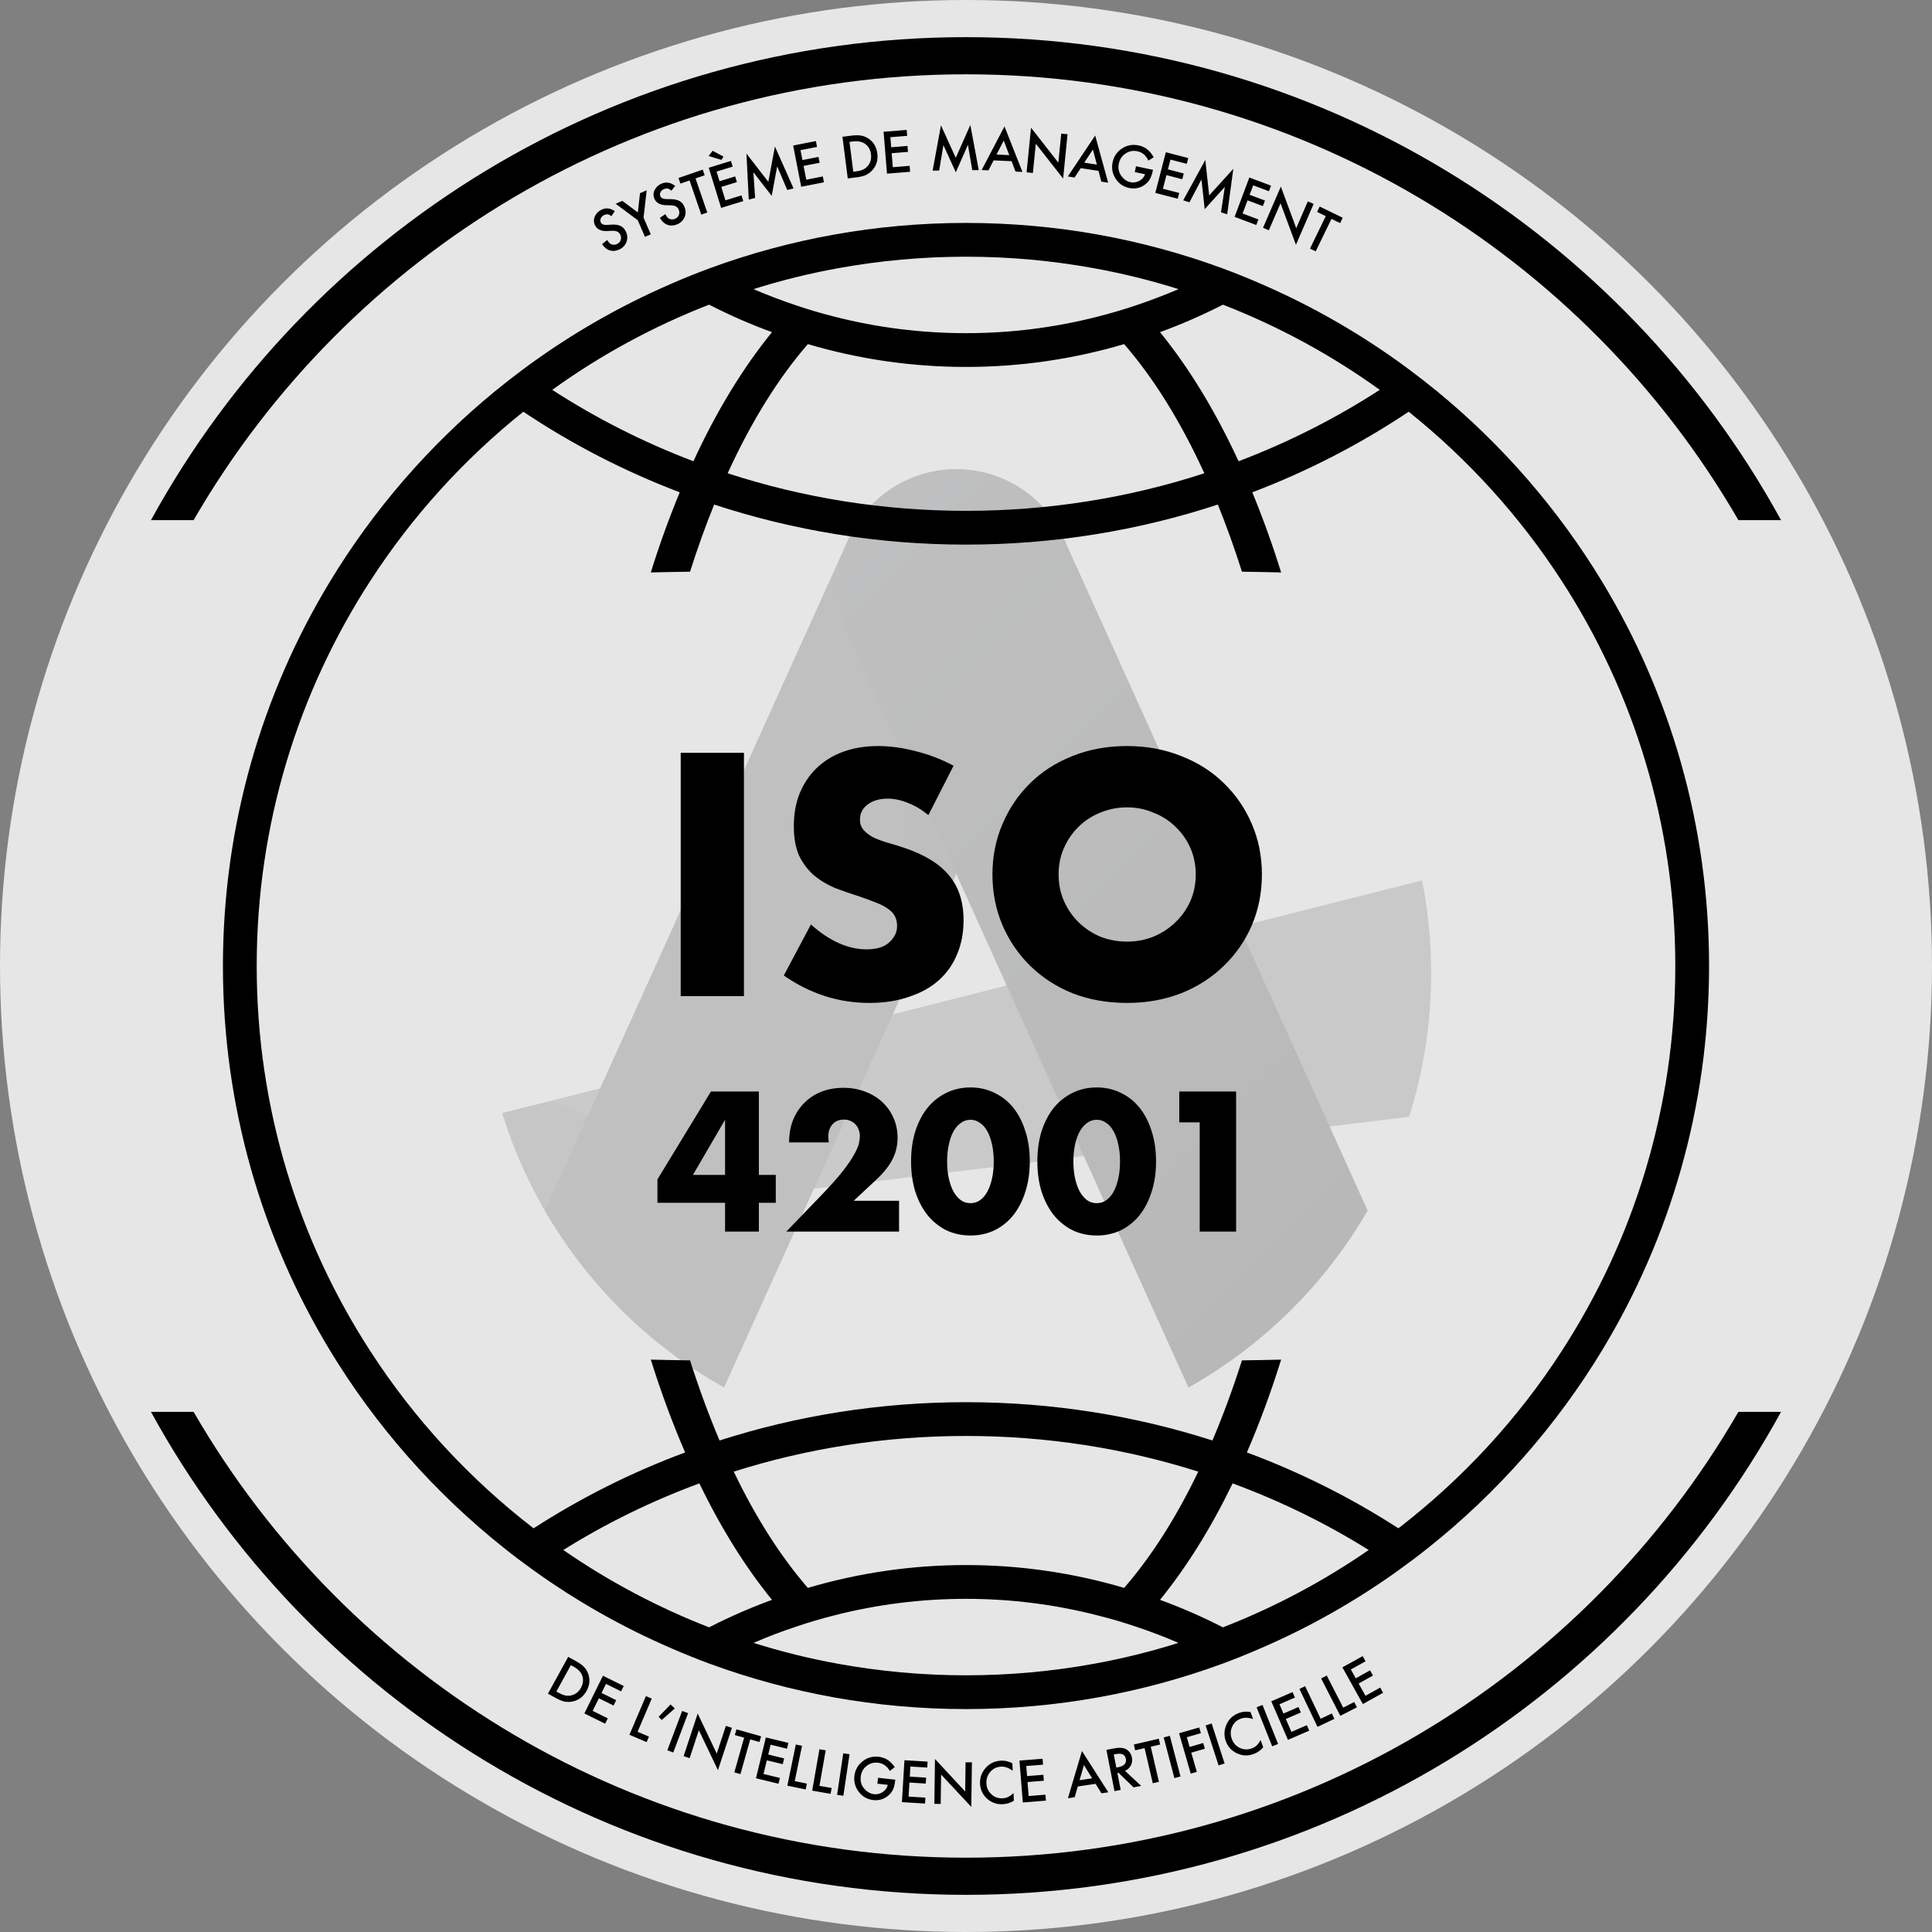 <svg xmlns="http://www.w3.org/2000/svg" width="350" height="350" viewBox="0 0 350 350" fill="none"><rect x="0" y="0" width="350" height="350" fill="#808080" stroke="none"/><circle opacity="0.8" cx="175" cy="175" r="175" fill="white"></circle><g opacity="0.2"><path d="M259.27 176.301C259.27 185.374 257.866 194.117 255.263 202.326L99.78 221.105C96.089 215.07 93.123 208.545 91 201.651L257.625 159.486C258.704 164.924 259.27 170.548 259.27 176.301Z" fill="url(#paint0_linear_447_3075)"></path><path d="M124.792 247.404C108.876 236.54 96.796 220.471 91 201.649C93.144 201.101 95.713 200.464 98.771 199.727C101.313 199.727 103.714 200.488 105.662 201.744C107.611 203.002 109.106 204.757 109.837 206.745L124.792 247.404Z" fill="url(#paint1_linear_447_3075)"></path><path d="M192.724 115.208L131.168 251.362C117.682 243.789 106.446 232.687 98.71 219.306L153.743 97.582C154.758 95.339 156.111 93.354 157.717 91.663C161.768 87.398 167.413 85 173.247 85C176.195 85 179.189 85.611 182.05 86.906C184.65 88.082 186.9 89.713 188.75 91.661C194.559 97.78 196.417 107.044 192.724 115.208Z" fill="url(#paint2_linear_447_3075)"></path><path d="M247.761 219.309C240.024 232.689 228.786 243.791 215.301 251.365L153.744 115.208C150.053 107.044 151.911 97.784 157.721 91.663C159.571 89.713 161.82 88.082 164.421 86.906C167.281 85.611 170.275 85 173.224 85C179.057 85 184.703 87.398 188.751 91.663C190.36 93.354 191.712 95.339 192.728 97.582L247.761 219.309Z" fill="url(#paint3_linear_447_3075)"></path></g><path d="M134.774 136.381V180.461H123.316V136.381H134.774ZM168.186 147.664C166.939 146.651 165.692 145.91 164.444 145.442C163.197 144.936 161.989 144.682 160.82 144.682C159.339 144.682 158.131 145.033 157.195 145.735C156.26 146.436 155.792 147.352 155.792 148.482C155.792 149.262 156.026 149.905 156.494 150.412C156.961 150.918 157.566 151.367 158.306 151.756C159.086 152.107 159.943 152.419 160.878 152.692C161.853 152.965 162.808 153.257 163.743 153.569C167.484 154.816 170.213 156.492 171.928 158.596C173.681 160.662 174.558 163.371 174.558 166.722C174.558 168.983 174.169 171.029 173.389 172.861C172.649 174.693 171.538 176.271 170.057 177.596C168.615 178.882 166.822 179.876 164.678 180.578C162.574 181.318 160.177 181.689 157.488 181.689C151.914 181.689 146.75 180.032 141.995 176.719L146.906 167.482C148.621 169.002 150.316 170.133 151.992 170.873C153.668 171.614 155.324 171.984 156.961 171.984C158.832 171.984 160.216 171.555 161.112 170.698C162.048 169.84 162.515 168.866 162.515 167.775C162.515 167.112 162.398 166.547 162.164 166.079C161.931 165.573 161.541 165.125 160.995 164.735C160.45 164.306 159.729 163.916 158.832 163.566C157.975 163.215 156.922 162.825 155.675 162.396C154.194 161.929 152.733 161.422 151.291 160.876C149.888 160.292 148.621 159.532 147.491 158.596C146.399 157.661 145.503 156.492 144.801 155.089C144.139 153.647 143.808 151.834 143.808 149.652C143.808 147.469 144.158 145.501 144.86 143.747C145.6 141.954 146.614 140.434 147.9 139.187C149.225 137.901 150.823 136.907 152.694 136.206C154.603 135.504 156.728 135.153 159.066 135.153C161.249 135.153 163.529 135.465 165.906 136.089C168.283 136.673 170.563 137.55 172.746 138.719L168.186 147.664ZM191.774 158.421C191.774 160.175 192.106 161.792 192.768 163.273C193.431 164.754 194.327 166.04 195.457 167.132C196.588 168.223 197.893 169.08 199.374 169.704C200.894 170.289 202.492 170.581 204.168 170.581C205.844 170.581 207.423 170.289 208.904 169.704C210.424 169.08 211.749 168.223 212.879 167.132C214.048 166.04 214.964 164.754 215.627 163.273C216.289 161.792 216.62 160.175 216.62 158.421C216.62 156.667 216.289 155.05 215.627 153.569C214.964 152.088 214.048 150.801 212.879 149.71C211.749 148.619 210.424 147.781 208.904 147.196C207.423 146.573 205.844 146.261 204.168 146.261C202.492 146.261 200.894 146.573 199.374 147.196C197.893 147.781 196.588 148.619 195.457 149.71C194.327 150.801 193.431 152.088 192.768 153.569C192.106 155.05 191.774 156.667 191.774 158.421ZM179.79 158.421C179.79 155.147 180.394 152.107 181.602 149.301C182.81 146.456 184.486 143.981 186.63 141.876C188.773 139.772 191.326 138.135 194.288 136.966C197.289 135.757 200.583 135.153 204.168 135.153C207.715 135.153 210.989 135.757 213.99 136.966C216.991 138.135 219.563 139.772 221.707 141.876C223.889 143.981 225.585 146.456 226.793 149.301C228.001 152.107 228.605 155.147 228.605 158.421C228.605 161.695 228.001 164.754 226.793 167.599C225.585 170.406 223.889 172.861 221.707 174.966C219.563 177.07 216.991 178.727 213.99 179.935C210.989 181.104 207.715 181.689 204.168 181.689C200.583 181.689 197.289 181.104 194.288 179.935C191.326 178.727 188.773 177.07 186.63 174.966C184.486 172.861 182.81 170.406 181.602 167.599C180.394 164.754 179.79 161.695 179.79 158.421Z" fill="black"></path><path d="M131.351 212.851V202.856L125.529 212.851H131.351ZM137.476 212.851H140.539V217.899H137.476V223.115H131.351V217.899H119.101V213.659L128.794 197.74H137.476V212.851ZM162.874 223.115H142.447L148.74 216.586C150.4 214.859 151.701 213.4 152.644 212.211C153.586 211 154.282 209.979 154.73 209.149C155.201 208.319 155.493 207.646 155.605 207.13C155.717 206.614 155.774 206.176 155.774 205.817C155.774 205.436 155.706 205.066 155.572 204.707C155.459 204.348 155.28 204.034 155.033 203.764C154.786 203.473 154.483 203.248 154.124 203.091C153.788 202.912 153.384 202.822 152.913 202.822C152.015 202.822 151.309 203.114 150.793 203.697C150.299 204.28 150.052 205.009 150.052 205.884C150.052 206.131 150.086 206.49 150.153 206.961H142.951C142.951 205.481 143.187 204.134 143.658 202.923C144.152 201.711 144.836 200.668 145.711 199.793C146.586 198.918 147.618 198.245 148.807 197.774C150.019 197.303 151.342 197.067 152.778 197.067C154.192 197.067 155.493 197.292 156.682 197.74C157.894 198.189 158.937 198.817 159.812 199.625C160.687 200.433 161.371 201.397 161.865 202.519C162.358 203.618 162.605 204.819 162.605 206.12C162.605 207.511 162.302 208.801 161.697 209.99C161.113 211.157 160.171 212.357 158.87 213.591L154.663 217.529H162.874V223.115ZM171.58 210.394C171.58 211.516 171.681 212.537 171.883 213.457C172.085 214.376 172.366 215.173 172.725 215.846C173.106 216.519 173.555 217.046 174.071 217.428C174.587 217.787 175.17 217.966 175.821 217.966C176.449 217.966 177.021 217.787 177.537 217.428C178.075 217.046 178.524 216.519 178.883 215.846C179.242 215.173 179.523 214.376 179.725 213.457C179.926 212.537 180.027 211.516 180.027 210.394C180.027 209.295 179.926 208.285 179.725 207.365C179.523 206.423 179.242 205.626 178.883 204.976C178.524 204.303 178.075 203.787 177.537 203.428C177.021 203.046 176.449 202.856 175.821 202.856C175.17 202.856 174.587 203.046 174.071 203.428C173.555 203.787 173.106 204.303 172.725 204.976C172.366 205.626 172.085 206.423 171.883 207.365C171.681 208.285 171.58 209.295 171.58 210.394ZM165.051 210.394C165.051 208.375 165.309 206.546 165.825 204.909C166.364 203.248 167.104 201.835 168.047 200.668C169.011 199.501 170.144 198.604 171.446 197.976C172.769 197.325 174.228 197 175.821 197C177.391 197 178.838 197.325 180.162 197.976C181.486 198.604 182.619 199.501 183.561 200.668C184.503 201.835 185.233 203.248 185.749 204.909C186.287 206.546 186.556 208.375 186.556 210.394C186.556 212.413 186.287 214.253 185.749 215.913C185.233 217.551 184.503 218.965 183.561 220.154C182.619 221.32 181.486 222.229 180.162 222.88C178.838 223.508 177.391 223.822 175.821 223.822C174.228 223.822 172.769 223.508 171.446 222.88C170.144 222.229 169.011 221.32 168.047 220.154C167.104 218.965 166.364 217.551 165.825 215.913C165.309 214.253 165.051 212.413 165.051 210.394ZM194.454 210.394C194.454 211.516 194.555 212.537 194.757 213.457C194.959 214.376 195.24 215.173 195.599 215.846C195.98 216.519 196.429 217.046 196.945 217.428C197.461 217.787 198.044 217.966 198.695 217.966C199.323 217.966 199.895 217.787 200.411 217.428C200.95 217.046 201.398 216.519 201.757 215.846C202.116 215.173 202.397 214.376 202.599 213.457C202.801 212.537 202.902 211.516 202.902 210.394C202.902 209.295 202.801 208.285 202.599 207.365C202.397 206.423 202.116 205.626 201.757 204.976C201.398 204.303 200.95 203.787 200.411 203.428C199.895 203.046 199.323 202.856 198.695 202.856C198.044 202.856 197.461 203.046 196.945 203.428C196.429 203.787 195.98 204.303 195.599 204.976C195.24 205.626 194.959 206.423 194.757 207.365C194.555 208.285 194.454 209.295 194.454 210.394ZM187.926 210.394C187.926 208.375 188.184 206.546 188.7 204.909C189.238 203.248 189.978 201.835 190.921 200.668C191.885 199.501 193.019 198.604 194.32 197.976C195.644 197.325 197.102 197 198.695 197C200.265 197 201.712 197.325 203.036 197.976C204.36 198.604 205.493 199.501 206.435 200.668C207.377 201.835 208.107 203.248 208.623 204.909C209.161 206.546 209.43 208.375 209.43 210.394C209.43 212.413 209.161 214.253 208.623 215.913C208.107 217.551 207.377 218.965 206.435 220.154C205.493 221.32 204.36 222.229 203.036 222.88C201.712 223.508 200.265 223.822 198.695 223.822C197.102 223.822 195.644 223.508 194.32 222.88C193.019 222.229 191.885 221.32 190.921 220.154C189.978 218.965 189.238 217.551 188.7 215.913C188.184 214.253 187.926 212.413 187.926 210.394ZM217.336 203.327H213.634V197.74H223.932V223.115H217.336V203.327Z" fill="black"></path><path d="M290.316 105.502C282.362 92.346 272.229 80.659 260.408 70.942C258.743 69.584 257.042 68.25 255.316 66.965C247.019 60.785 237.988 55.547 228.381 51.399C226.069 50.383 223.731 49.453 221.357 48.572C206.904 43.273 191.289 40.385 175 40.385C158.712 40.385 143.096 43.273 128.643 48.572C126.269 49.453 123.932 50.383 121.619 51.399C112.012 55.547 102.981 60.785 94.684 66.965C92.959 68.25 91.257 69.584 89.593 70.942C77.772 80.659 67.639 92.346 59.685 105.502C47.433 125.78 40.385 149.57 40.385 175C40.385 200.43 47.433 224.22 59.696 244.51C68.03 258.302 78.775 270.479 91.343 280.465C93.044 281.823 94.781 283.133 96.556 284.405C104.327 289.997 112.722 294.77 121.618 298.601C123.932 299.616 126.257 300.546 128.631 301.428H128.643C143.096 306.726 158.711 309.615 174.999 309.615C191.288 309.615 206.903 306.727 221.356 301.428H221.368C223.742 300.546 226.068 299.616 228.381 298.601C237.277 294.77 245.673 289.997 253.443 284.405C255.217 283.132 256.955 281.823 258.656 280.465C271.225 270.479 281.969 258.302 290.303 244.51C302.565 224.22 309.614 200.442 309.614 175C309.614 149.558 302.565 125.78 290.315 105.502H290.316ZM221.54 55.193C231.71 59.145 241.243 64.346 249.957 70.624C242.002 75.776 233.436 80.121 224.38 83.559C220.207 74.528 215.422 66.647 210.148 60.173C214.039 58.753 217.845 57.089 221.541 55.192L221.54 55.193ZM218.175 85.738C204.628 90.155 190.101 92.542 175 92.542C159.899 92.542 145.373 90.156 131.825 85.738C136.059 76.462 140.967 68.544 146.351 62.339C155.517 65.044 165.112 66.475 175 66.475C184.888 66.475 194.482 65.044 203.648 62.339C209.033 68.544 213.94 76.462 218.175 85.738ZM151.797 48.596C159.324 47.225 167.082 46.504 175 46.504C182.918 46.504 190.677 47.225 198.203 48.596C203.416 49.539 208.532 50.811 213.5 52.378C210.979 53.455 208.421 54.434 205.827 55.303C203.514 56.086 201.189 56.772 198.815 57.371C191.142 59.329 183.175 60.357 175 60.357C166.825 60.357 158.858 59.329 151.185 57.371C148.811 56.772 146.474 56.086 144.173 55.303C141.579 54.434 139.008 53.455 136.499 52.378C141.467 50.811 146.583 49.539 151.797 48.596H151.797ZM128.46 55.193C132.155 57.089 135.961 58.754 139.853 60.173C134.579 66.647 129.781 74.528 125.621 83.56C116.565 80.121 107.998 75.776 100.044 70.625C108.757 64.347 118.29 59.145 128.46 55.193ZM128.46 294.808C119.073 291.161 110.213 286.437 102.05 280.796C109.747 275.987 118.008 271.935 126.697 268.729C130.601 276.806 135.031 283.905 139.852 289.828C135.96 291.247 132.155 292.911 128.459 294.809L128.46 294.808ZM132.927 266.6C146.156 262.403 160.303 260.138 175 260.138C189.697 260.138 203.844 262.403 217.074 266.6C213.108 274.873 208.581 281.983 203.649 287.661C194.483 284.956 184.888 283.524 175.001 283.524C165.113 283.524 155.518 284.956 146.352 287.661C141.42 281.982 136.892 274.873 132.927 266.6H132.927ZM198.203 301.404C190.677 302.774 182.918 303.497 175 303.497C167.082 303.497 159.324 302.774 151.797 301.404C146.584 300.462 141.48 299.189 136.512 297.623C139.02 296.534 141.579 295.554 144.173 294.698C146.473 293.915 148.811 293.229 151.173 292.63C158.846 290.672 166.812 289.644 174.999 289.644C183.187 289.644 191.153 290.672 198.826 292.642C201.188 293.229 203.526 293.915 205.826 294.698C208.42 295.555 210.978 296.534 213.487 297.623C208.519 299.189 203.415 300.462 198.202 301.404H198.203ZM221.54 294.808C217.844 292.911 214.039 291.247 210.147 289.827C214.969 283.904 219.386 276.806 223.302 268.729C231.991 271.935 240.252 275.986 247.949 280.795C239.786 286.437 230.926 291.16 221.539 294.807L221.54 294.808ZM282.888 244.804C274.934 257.103 264.911 267.946 253.334 276.867C244.805 271.36 235.614 266.734 225.885 263.124C228.161 257.862 230.242 252.244 232.089 246.309C229.727 246.371 227.366 246.407 224.991 246.444C223.363 251.559 221.576 256.405 219.643 260.958C205.619 256.455 190.603 254.019 175 254.019C159.397 254.019 144.381 256.455 130.357 260.958C128.423 256.405 126.637 251.559 125.009 246.444C122.635 246.407 120.261 246.371 117.898 246.309C119.759 252.244 121.839 257.862 124.116 263.124C114.387 266.734 105.196 271.36 96.666 276.867C85.089 267.945 75.066 257.103 67.112 244.804C54.066 224.71 46.504 200.736 46.504 175C46.504 149.264 54.066 125.302 67.1 105.208C74.638 93.57 84.012 83.23 94.806 74.589C103.569 80.451 113.065 85.358 123.137 89.189C121.24 93.778 119.478 98.624 117.899 103.703C120.261 103.642 122.635 103.605 125.009 103.569C126.356 99.322 127.812 95.272 129.378 91.404C143.684 96.103 159.031 98.661 175.001 98.661C190.971 98.661 206.317 96.103 220.623 91.404C222.189 95.271 223.645 99.322 224.992 103.569C227.366 103.606 229.728 103.642 232.09 103.703C230.511 98.624 228.761 93.778 226.864 89.189C236.936 85.358 246.432 80.451 255.195 74.589C265.988 83.229 275.363 93.57 282.901 105.208C295.934 125.302 303.497 149.264 303.497 175C303.497 200.736 295.934 224.71 282.889 244.804H282.888Z" fill="black"></path><path d="M111.379 38.246L110.78 39.148C110.491 38.952 110.256 38.846 110.074 38.832C109.88 38.809 109.667 38.854 109.433 38.966C109.146 39.105 108.947 39.301 108.836 39.556C108.724 39.807 108.726 40.054 108.843 40.297C109.004 40.631 109.383 40.78 109.979 40.745L110.798 40.694C111.463 40.651 112.002 40.73 112.417 40.931C112.83 41.129 113.15 41.464 113.377 41.935C113.682 42.565 113.723 43.187 113.501 43.802C113.278 44.42 112.852 44.881 112.225 45.184C111.63 45.471 111.054 45.532 110.496 45.367C109.944 45.199 109.467 44.818 109.063 44.224L110 43.488C110.241 43.867 110.459 44.106 110.651 44.203C111.007 44.396 111.389 44.394 111.798 44.197C112.12 44.041 112.336 43.804 112.445 43.485C112.554 43.166 112.528 42.841 112.368 42.509C112.304 42.376 112.226 42.264 112.135 42.173C112.045 42.078 111.938 42.003 111.814 41.95C111.691 41.892 111.549 41.854 111.386 41.834C111.221 41.811 111.036 41.804 110.828 41.813L110.034 41.857C108.904 41.913 108.155 41.559 107.787 40.795C107.538 40.28 107.527 39.755 107.754 39.218C107.979 38.679 108.384 38.268 108.97 37.985C109.761 37.604 110.563 37.691 111.379 38.246ZM115.533 39.891L111.532 36.915L112.744 36.389L115.552 38.485L115.941 35L117.152 34.474L116.587 39.433L117.897 42.449L116.843 42.907L115.533 39.891ZM122.307 33.682L121.64 34.535C121.368 34.317 121.141 34.194 120.961 34.166C120.769 34.128 120.553 34.156 120.311 34.25C120.014 34.366 119.801 34.547 119.67 34.792C119.539 35.034 119.523 35.28 119.621 35.531C119.756 35.877 120.122 36.055 120.719 36.065L121.539 36.078C122.205 36.086 122.737 36.206 123.135 36.438C123.532 36.668 123.826 37.026 124.016 37.513C124.271 38.165 124.264 38.788 123.996 39.384C123.726 39.983 123.266 40.41 122.617 40.664C122.002 40.904 121.423 40.921 120.879 40.713C120.342 40.504 119.895 40.087 119.539 39.464L120.529 38.802C120.741 39.199 120.939 39.453 121.123 39.565C121.464 39.785 121.845 39.812 122.267 39.647C122.601 39.516 122.834 39.296 122.967 38.987C123.1 38.677 123.1 38.351 122.966 38.008C122.912 37.87 122.843 37.753 122.759 37.655C122.677 37.553 122.576 37.471 122.456 37.408C122.338 37.341 122.199 37.292 122.038 37.259C121.876 37.224 121.691 37.203 121.483 37.195L120.688 37.178C119.557 37.147 118.838 36.737 118.529 35.947C118.321 35.415 118.35 34.89 118.617 34.373C118.883 33.852 119.319 33.474 119.925 33.237C120.743 32.917 121.536 33.066 122.307 33.682ZM126.004 32.322L128.128 38.499L127.041 38.873L124.918 32.695L123.263 33.264L122.912 32.243L127.304 30.734L127.655 31.755L126.004 32.322ZM132.73 30.185L129.813 31.083L130.352 32.831L133.183 31.959L133.501 32.991L130.669 33.863L131.418 36.294L134.334 35.396L134.652 36.428L130.638 37.664L128.398 30.39L132.412 29.153L132.73 30.185ZM128.371 28.257L129.102 27.315L131.077 28.368L130.689 28.967L128.371 28.257ZM135.645 36.153L135.225 27.825L139.188 32.936L140.387 26.542L143.759 34.136L142.615 34.42L140.794 30.139L139.8 35.481L136.482 31.206L136.798 35.867L135.645 36.153ZM148.015 26.617L145.02 27.202L145.371 28.997L148.278 28.429L148.486 29.488L145.578 30.057L146.066 32.553L149.061 31.968L149.268 33.027L145.146 33.833L143.685 26.363L147.807 25.557L148.015 26.617ZM153.58 32.329L152.617 24.778L154.202 24.576C154.961 24.48 155.571 24.478 156.03 24.572C156.521 24.658 156.982 24.853 157.411 25.156C158.281 25.767 158.79 26.652 158.937 27.809C159.085 28.97 158.799 29.96 158.079 30.781C157.717 31.192 157.322 31.496 156.893 31.693C156.494 31.886 155.911 32.032 155.145 32.129L153.58 32.329ZM154.583 31.113L155.096 31.047C155.608 30.982 156.027 30.874 156.352 30.723C156.677 30.566 156.96 30.346 157.202 30.063C157.698 29.48 157.893 28.777 157.788 27.956C157.683 27.128 157.32 26.491 156.7 26.047C156.143 25.651 155.378 25.515 154.407 25.639L153.893 25.704L154.583 31.113ZM164.342 24.609L161.3 24.857L161.449 26.68L164.402 26.439L164.49 27.515L161.537 27.756L161.744 30.291L164.785 30.043L164.873 31.119L160.687 31.461L160.068 23.874L164.254 23.533L164.342 24.609ZM168.954 30.907L170.464 22.706L173.144 28.592L175.783 22.646L177.315 30.813L176.137 30.826L175.35 26.24L173.153 31.21L170.909 26.285L170.142 30.894L168.954 30.907ZM183.26 29.203L180.005 29.053L179.072 30.86L177.836 30.803L181.973 22.896L185.228 31.145L183.972 31.087L183.26 29.203ZM182.842 28.103L181.834 25.466L180.532 27.996L182.842 28.103ZM185.974 31.223L186.782 23.134L191.729 29.464L192.254 24.201L193.397 24.315L192.595 32.35L187.647 26.035L187.117 31.337L185.974 31.223ZM199.007 30.957L195.787 30.459L194.666 32.156L193.444 31.966L198.403 24.548L200.756 33.099L199.514 32.906L199.007 30.957ZM198.71 29.819L197.99 27.088L196.425 29.465L198.71 29.819ZM205.796 30.12L208.874 30.765L208.822 31.011C208.705 31.57 208.535 32.052 208.313 32.455C208.101 32.827 207.806 33.155 207.427 33.438C206.573 34.072 205.611 34.277 204.543 34.053C203.501 33.834 202.687 33.271 202.102 32.363C201.517 31.451 201.336 30.466 201.558 29.408C201.784 28.327 202.354 27.49 203.268 26.895C204.182 26.298 205.181 26.113 206.265 26.34C206.848 26.462 207.366 26.695 207.821 27.038C208.254 27.378 208.648 27.863 209.002 28.495L208.04 29.094C207.6 28.152 206.94 27.589 206.062 27.405C205.274 27.24 204.556 27.373 203.908 27.805C203.262 28.227 202.855 28.84 202.687 29.645C202.513 30.474 202.667 31.22 203.15 31.882C203.602 32.497 204.153 32.873 204.802 33.009C205.356 33.125 205.892 33.043 206.411 32.762C206.93 32.478 207.271 32.079 207.432 31.566L205.574 31.176L205.796 30.12ZM214.996 29.677L212.042 28.912L211.583 30.682L214.451 31.425L214.181 32.47L211.313 31.727L210.675 34.19L213.629 34.955L213.358 36L209.292 34.947L211.201 27.579L215.267 28.632L214.996 29.677ZM214.351 36.288L218.355 28.973L219.054 35.403L223.425 30.584L222.319 38.819L221.196 38.462L221.887 33.861L218.243 37.891L217.656 32.511L215.483 36.647L214.351 36.288ZM229.883 34.644L227.025 33.574L226.384 35.286L229.159 36.326L228.78 37.337L226.005 36.298L225.113 38.68L227.971 39.75L227.592 40.761L223.659 39.288L226.328 32.16L230.262 33.633L229.883 34.644ZM228.809 41.26L232.038 33.8L234.825 41.334L236.926 36.48L237.98 36.936L234.773 44.347L231.98 36.826L229.863 41.716L228.809 41.26ZM241.208 39.655L238.354 45.531L237.321 45.029L240.175 39.154L238.6 38.389L239.072 37.418L243.249 39.447L242.778 40.418L241.208 39.655Z" fill="black"></path><path d="M99.264 306.825L102.934 300.157L104.333 300.927C105.004 301.296 105.497 301.653 105.813 302C106.159 302.359 106.417 302.788 106.585 303.286C106.928 304.292 106.818 305.306 106.256 306.328C105.692 307.354 104.877 307.986 103.812 308.225C103.277 308.343 102.779 308.356 102.316 308.263C101.88 308.184 101.323 307.958 100.646 307.586L99.264 306.825ZM100.791 306.433L101.245 306.683C101.697 306.931 102.099 307.091 102.45 307.16C102.805 307.224 103.164 307.214 103.526 307.128C104.27 306.948 104.842 306.496 105.241 305.77C105.643 305.039 105.725 304.311 105.486 303.586C105.269 302.938 104.731 302.378 103.873 301.906L103.419 301.656L100.791 306.433ZM112.518 306.403L109.781 305.054L108.972 306.694L111.63 308.004L111.152 308.973L108.495 307.663L107.37 309.944L110.107 311.293L109.63 312.262L105.863 310.405L109.228 303.578L112.995 305.435L112.518 306.403ZM118.07 307.718L115.507 313.726L117.565 314.604L117.142 315.597L114.027 314.268L117.014 307.267L118.07 307.718ZM121.473 308.776L122.245 309.5L119.89 311.593L119.311 311.025L121.473 308.776ZM124.654 310.357L121.97 317.48L120.896 317.075L123.58 309.952L124.654 310.357ZM123.845 318.142L126.393 310.423L129.844 317.677L131.502 312.654L132.593 313.013L130.062 320.682L126.606 313.442L124.936 318.502L123.845 318.142ZM135.91 315.108L134.138 321.395L133.032 321.083L134.804 314.796L133.119 314.322L133.412 313.283L137.882 314.542L137.589 315.581L135.91 315.108ZM142.57 316.79L139.604 316.071L139.174 317.849L142.054 318.546L141.799 319.596L138.92 318.898L138.321 321.371L141.287 322.089L141.033 323.138L136.951 322.15L138.742 314.752L142.824 315.74L142.57 316.79ZM145.295 316.268L143.977 322.665L146.17 323.117L145.952 324.174L142.635 323.491L144.17 316.036L145.295 316.268ZM149.581 317.09L148.453 323.524L150.657 323.91L150.471 324.974L147.135 324.389L148.45 316.892L149.581 317.09ZM153.899 317.793L152.785 325.322L151.649 325.154L152.762 317.625L153.899 317.793ZM159.065 322.063L162.191 322.407L162.164 322.656C162.101 323.225 161.979 323.721 161.797 324.144C161.621 324.534 161.359 324.889 161.01 325.208C160.221 325.921 159.284 326.218 158.199 326.099C157.141 325.982 156.276 325.5 155.606 324.653C154.936 323.802 154.66 322.839 154.778 321.765C154.899 320.667 155.385 319.778 156.237 319.098C157.089 318.415 158.065 318.134 159.166 318.255C159.758 318.32 160.296 318.502 160.783 318.8C161.246 319.095 161.685 319.54 162.099 320.135L161.2 320.825C160.67 319.93 159.959 319.433 159.067 319.335C158.267 319.247 157.565 319.449 156.962 319.942C156.36 320.424 156.014 321.074 155.924 321.891C155.832 322.734 156.058 323.461 156.602 324.073C157.111 324.642 157.696 324.962 158.356 325.035C158.918 325.097 159.443 324.963 159.933 324.633C160.422 324.3 160.722 323.87 160.833 323.343L158.947 323.136L159.065 322.063ZM167.976 320.211L164.93 320.026L164.82 321.851L167.777 322.031L167.712 323.109L164.754 322.929L164.6 325.468L167.646 325.653L167.581 326.731L163.388 326.476L163.849 318.879L168.042 319.133L167.976 320.211ZM169.268 326.786L169.379 318.657L174.85 324.54L174.922 319.251L176.071 319.267L175.96 327.341L170.489 321.473L170.416 326.802L169.268 326.786ZM183.406 319.439L183.458 320.798C182.774 320.269 182.077 320.018 181.367 320.045C180.586 320.075 179.938 320.381 179.424 320.964C178.907 321.543 178.664 322.236 178.695 323.044C178.726 323.842 179.021 324.505 179.581 325.032C180.141 325.56 180.811 325.809 181.593 325.779C181.997 325.763 182.338 325.684 182.615 325.542C182.77 325.47 182.929 325.375 183.092 325.257C183.259 325.139 183.433 324.998 183.614 324.833L183.667 326.217C183.025 326.613 182.342 326.825 181.62 326.853C180.533 326.895 179.59 326.552 178.793 325.823C177.998 325.087 177.58 324.179 177.538 323.098C177.501 322.13 177.788 321.254 178.399 320.47C179.151 319.51 180.153 319.006 181.404 318.958C182.087 318.932 182.755 319.092 183.406 319.439ZM188.959 319.69L185.917 319.932L186.062 321.755L189.016 321.52L189.101 322.597L186.148 322.831L186.349 325.367L189.391 325.125L189.477 326.201L185.29 326.534L184.687 318.947L188.874 318.614L188.959 319.69ZM198.479 323.16L195.255 323.636L194.686 325.588L193.462 325.769L196.007 317.216L200.783 324.689L199.539 324.872L198.479 323.16ZM197.858 322.161L196.364 319.765L195.571 322.498L197.858 322.161ZM203.805 320.799L206.74 323.531L205.361 323.801L202.63 321.16L202.426 321.199L203.024 324.257L201.897 324.478L200.437 317.007L201.758 316.749C202.745 316.556 203.494 316.602 204.005 316.888C204.569 317.206 204.918 317.704 205.05 318.381C205.154 318.91 205.091 319.395 204.862 319.834C204.633 320.274 204.281 320.596 203.805 320.799ZM202.235 320.217L202.593 320.147C203.66 319.939 204.114 319.426 203.955 318.61C203.805 317.846 203.211 317.565 202.173 317.768L201.771 317.847L202.235 320.217ZM208.472 316.431L209.951 322.793L208.833 323.053L207.353 316.691L205.649 317.087L205.404 316.036L209.927 314.984L210.172 316.036L208.472 316.431ZM211.927 314.46L213.86 321.823L212.749 322.114L210.816 314.752L211.927 314.46ZM217.551 313.981L215.003 314.717L215.511 316.474L217.969 315.764L218.269 316.801L215.811 317.511L216.818 320.992L215.714 321.311L213.6 313.999L217.251 312.944L217.551 313.981ZM219.505 312.226L221.849 319.468L220.756 319.821L218.412 312.58L219.505 312.226ZM226.551 310.155L227.012 311.435C226.199 311.137 225.459 311.109 224.791 311.349C224.055 311.614 223.53 312.101 223.216 312.811C222.898 313.52 222.876 314.254 223.15 315.015C223.42 315.766 223.902 316.309 224.595 316.643C225.288 316.977 226.002 317.011 226.738 316.747C227.119 316.61 227.42 316.432 227.641 316.212C227.767 316.097 227.89 315.958 228.01 315.797C228.133 315.634 228.256 315.446 228.379 315.234L228.848 316.538C228.355 317.11 227.769 317.518 227.088 317.763C226.065 318.131 225.063 318.088 224.082 317.634C223.102 317.173 222.429 316.434 222.063 315.416C221.735 314.504 221.744 313.582 222.09 312.651C222.517 311.509 223.32 310.726 224.498 310.302C225.141 310.07 225.826 310.021 226.551 310.155ZM228.713 308.868L231.538 315.936L230.471 316.363L227.646 309.295L228.713 308.868ZM234.588 307.531L231.787 308.742L232.513 310.42L235.232 309.245L235.661 310.236L232.941 311.411L233.951 313.746L236.752 312.535L237.18 313.526L233.325 315.193L230.304 308.207L234.16 306.54L234.588 307.531ZM236.442 305.474L239.251 311.371L241.272 310.408L241.736 311.383L238.678 312.84L235.405 305.968L236.442 305.474ZM240.357 303.544L243.337 309.356L245.329 308.335L245.821 309.296L242.808 310.841L239.335 304.068L240.357 303.544ZM247.384 300.959L244.718 302.444L245.608 304.042L248.196 302.6L248.722 303.544L246.133 304.985L247.37 307.207L250.037 305.723L250.562 306.666L246.892 308.709L243.189 302.059L246.859 300.016L247.384 300.959Z" fill="black"></path><path d="M175 13.461C115.207 13.461 63.003 45.947 35.072 94.231H27.346C55.932 42.085 111.337 6.73 175 6.73C238.662 6.73 294.068 42.085 322.653 94.231H314.927C286.997 45.947 234.792 13.461 175 13.461Z" fill="black"></path><path fill-rule="evenodd" clip-rule="evenodd" d="M322.653 255.77C294.068 307.915 238.663 343.269 175 343.269C111.338 343.269 55.933 307.915 27.347 255.77H35.073C63.004 304.053 115.208 336.538 175 336.538C234.792 336.538 286.997 304.053 314.928 255.77H322.653Z" fill="black"></path><defs><linearGradient id="paint0_linear_447_3075" x1="91" y1="190.296" x2="259.27" y2="190.296" gradientUnits="userSpaceOnUse"><stop stop-color="#5C595C"></stop><stop offset="1" stop-color="#595659"></stop></linearGradient><linearGradient id="paint1_linear_447_3075" x1="107.896" y1="199.727" x2="107.896" y2="247.404" gradientUnits="userSpaceOnUse"><stop stop-color="#494749"></stop><stop offset="0.999" stop-color="#494749"></stop></linearGradient><linearGradient id="paint2_linear_447_3075" x1="98.71" y1="168.181" x2="194.63" y2="168.181" gradientUnits="userSpaceOnUse"><stop stop-color="#2E2B2E"></stop><stop offset="1" stop-color="#222328"></stop></linearGradient><linearGradient id="paint3_linear_447_3075" x1="139.945" y1="109.428" x2="250.86" y2="220.343" gradientUnits="userSpaceOnUse"><stop stop-color="#222328"></stop><stop offset="1"></stop></linearGradient></defs></svg>
